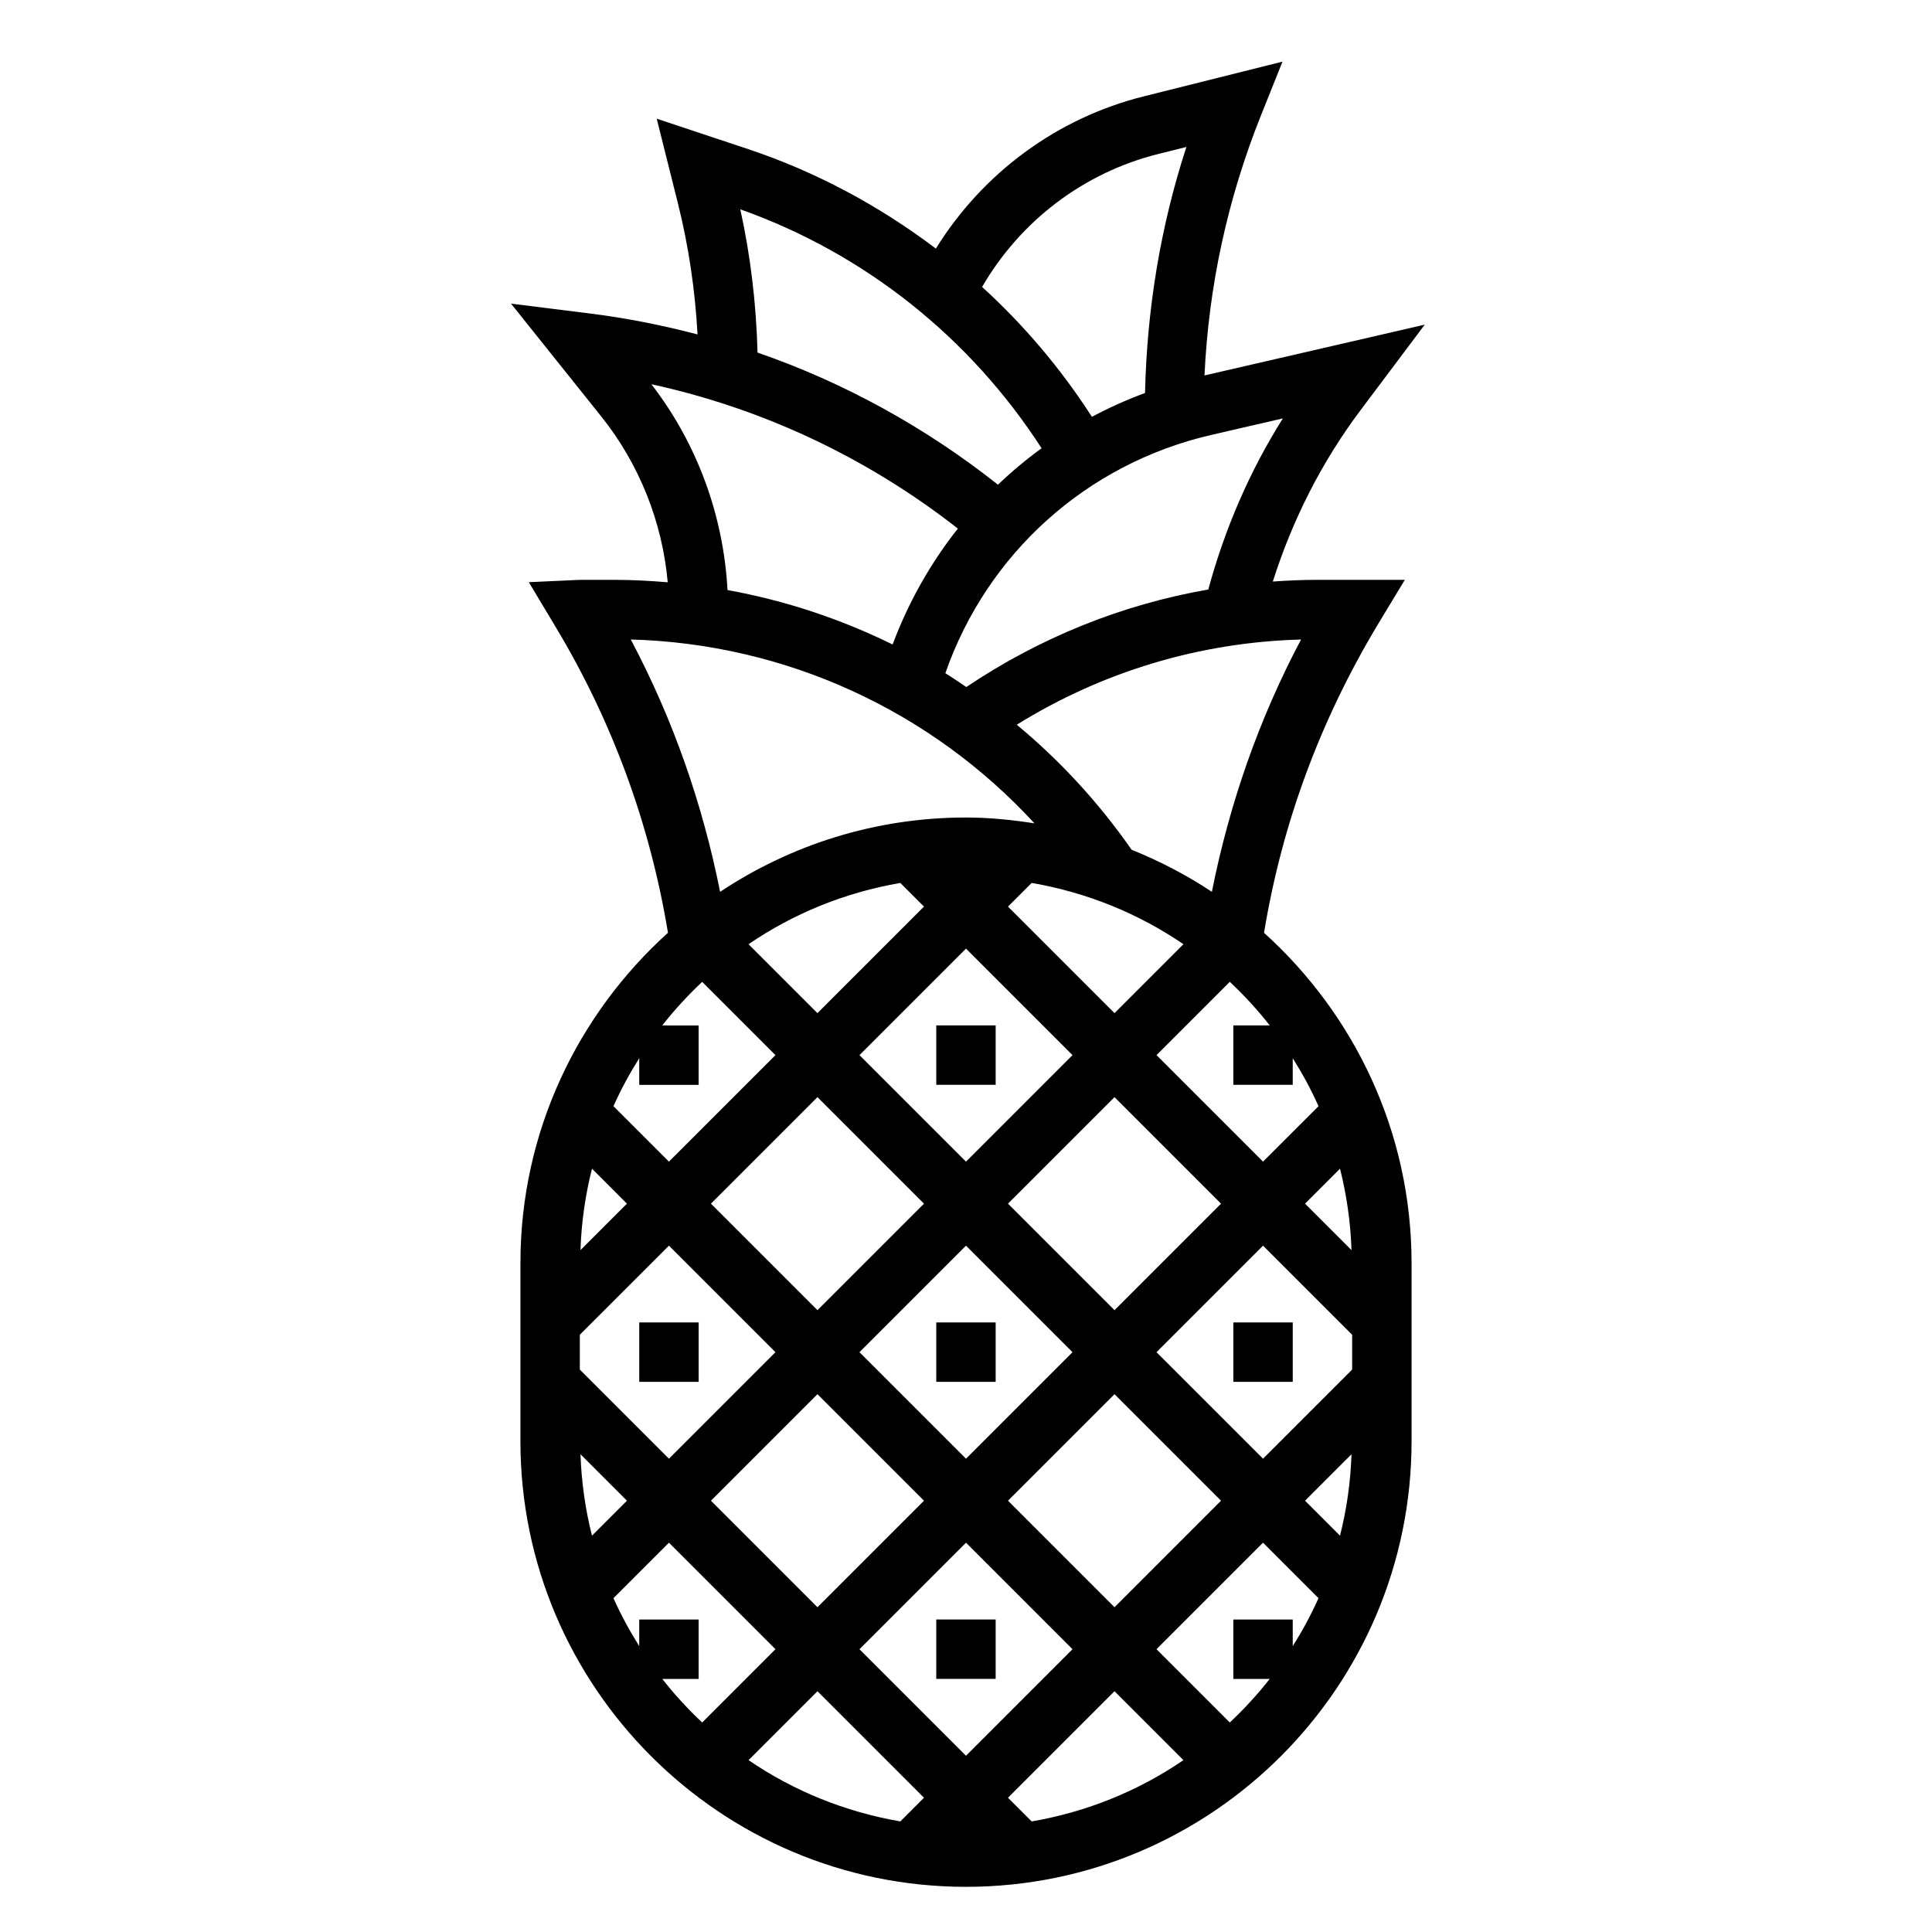 <?xml version="1.0" encoding="UTF-8"?>
<!-- Uploaded to: ICON Repo, www.svgrepo.com, Generator: ICON Repo Mixer Tools -->
<svg fill="#000000" width="800px" height="800px" version="1.1" viewBox="144 144 512 512" xmlns="http://www.w3.org/2000/svg">
 <g>
  <path d="m478.98 391.2 0.078-0.449c4.754-28.566 14.738-55.664 30.008-81.137l7.227-11.949h-23.277c-3.93 0-7.824 0.18-11.707 0.449 5.188-16.297 12.855-31.543 23.176-45.312l17.09-22.766-58.371 13.461c1.094-23.656 6.109-46.785 14.949-68.871l5.723-14.297-36.785 9.211c-22.977 5.738-42.684 20.332-55.074 40.336-14.949-11.289-31.637-20.316-49.734-26.355l-24.246-8.07 5.629 22.484c2.844 11.367 4.551 22.996 5.188 34.691-9.25-2.426-18.664-4.312-28.238-5.512l-21.191-2.652 23.922 29.914c10.059 12.57 16.176 27.953 17.609 43.934-4.633-0.379-9.277-0.645-13.969-0.645h-9.32l-13.523 0.621 7.148 11.926c14.918 24.867 24.891 51.973 29.652 80.531l0.078 0.449c-23.949 21.629-39.102 52.805-39.102 87.527v47.23c0 65.109 52.973 118.08 118.08 118.08s118.08-52.973 118.08-118.08v-47.23c-0.004-34.723-15.156-65.898-39.102-87.52zm7.609 40.289v-7.055c2.559 4.062 4.856 8.289 6.832 12.715l-14.703 14.695-28.23-28.23 19.422-19.422c3.809 3.582 7.352 7.43 10.578 11.547l-9.641 0.004v15.742zm-6.102 157.44c-3.227 4.117-6.769 7.965-10.578 11.547l-19.422-19.418 28.23-28.23 14.703 14.703c-1.977 4.418-4.273 8.652-6.832 12.715v-7.059h-15.742v15.742zm-160.98 0h9.641v-15.742h-15.742v7.055c-2.559-4.062-4.856-8.289-6.832-12.715l14.703-14.699 28.23 28.23-19.422 19.422c-3.809-3.582-7.352-7.434-10.578-11.551zm0-173.18c3.227-4.117 6.769-7.965 10.578-11.547l19.422 19.418-28.23 28.23-14.703-14.703c1.977-4.418 4.273-8.652 6.832-12.715v7.062h15.742v-15.742zm159.21 114.82-28.23-28.227 28.23-28.23 23.617 23.617v9.227zm-157.44-56.457 28.23 28.23-28.23 28.227-23.617-23.617v-9.227zm39.359 17.098-28.227-28.227 28.227-28.23 28.23 28.23zm39.363-17.098 28.227 28.23-28.227 28.227-28.23-28.227zm-39.363 39.359 28.23 28.23-28.23 28.23-28.227-28.23zm39.363 39.359 28.227 28.23-28.227 28.23-28.23-28.23zm11.129-11.129 28.23-28.23 28.227 28.23-28.227 28.23zm28.23-50.492-28.23-28.227 28.23-28.23 28.227 28.23zm-39.359-39.359-28.23-28.23 28.23-28.227 28.227 28.227zm11.129-67.59 6.273-6.273c14.703 2.535 28.363 8.133 40.219 16.238l-18.262 18.266zm-28.535-6.273 6.273 6.273-28.23 28.23-18.262-18.262c11.855-8.109 25.512-13.707 40.219-16.242zm-72.445 84.996-12.312 12.312c0.242-7.422 1.289-14.633 3.047-21.578zm0 78.719-9.266 9.266c-1.754-6.941-2.793-14.152-3.047-21.578zm50.488 50.492 28.23 28.227-6.273 6.273c-14.703-2.535-28.363-8.133-40.219-16.238zm50.492 28.227 28.23-28.227 18.262 18.262c-11.855 8.109-25.512 13.707-40.219 16.238zm78.723-78.719 12.312-12.312c-0.242 7.422-1.289 14.633-3.047 21.578zm0-78.719 9.266-9.266c1.754 6.941 2.793 14.152 3.047 21.578zm-24.695-82.641c-6.644-4.418-13.77-8.133-21.262-11.148-8.73-12.523-18.98-23.633-30.441-33.133 22.719-14.098 48.484-21.852 75.344-22.586-11.164 21.035-18.973 43.484-23.641 66.867zm18.812-125.46c-8.824 14.027-15.383 29.246-19.758 45.344-22.875 3.977-44.594 12.73-64.125 25.844-1.844-1.234-3.668-2.496-5.559-3.66 11.051-31.668 37.344-55.496 70.492-63.156zm-33.055-70.062 7.496-1.875c-6.879 21.09-10.453 42.949-10.965 65.203-4.863 1.793-9.555 3.914-14.074 6.312-8.234-12.777-18.012-24.316-29.102-34.418 10.137-17.496 26.934-30.293 46.645-35.223zm-110.73 14.648c32.992 11.715 60.914 34.016 79.848 63.324-4.07 2.961-7.934 6.188-11.562 9.652-19.254-15.223-40.746-27.062-63.715-35.008-0.336-12.777-1.816-25.504-4.57-37.969zm-23.562 46.359c29.59 6.438 57.27 19.516 81.223 38.25-7.25 9.156-13.09 19.5-17.293 30.715-13.77-6.762-28.465-11.66-43.754-14.422-1.055-19.738-8.066-38.887-20.176-54.543zm-5.453 67.645c41.133 1.133 79.523 18.879 106.97 48.719-5.93-0.918-11.957-1.543-18.145-1.543-24.074 0-46.469 7.273-65.156 19.695-4.644-23.234-12.402-45.586-23.672-66.871z"/>
  <path d="m392.12 494.46h15.742v15.742h-15.742z"/>
  <path d="m470.85 494.46h15.742v15.742h-15.742z"/>
  <path d="m313.41 494.46h15.742v15.742h-15.742z"/>
  <path d="m392.12 573.18h15.742v15.742h-15.742z"/>
  <path d="m392.12 415.74h15.742v15.742h-15.742z"/>
 </g>
</svg>